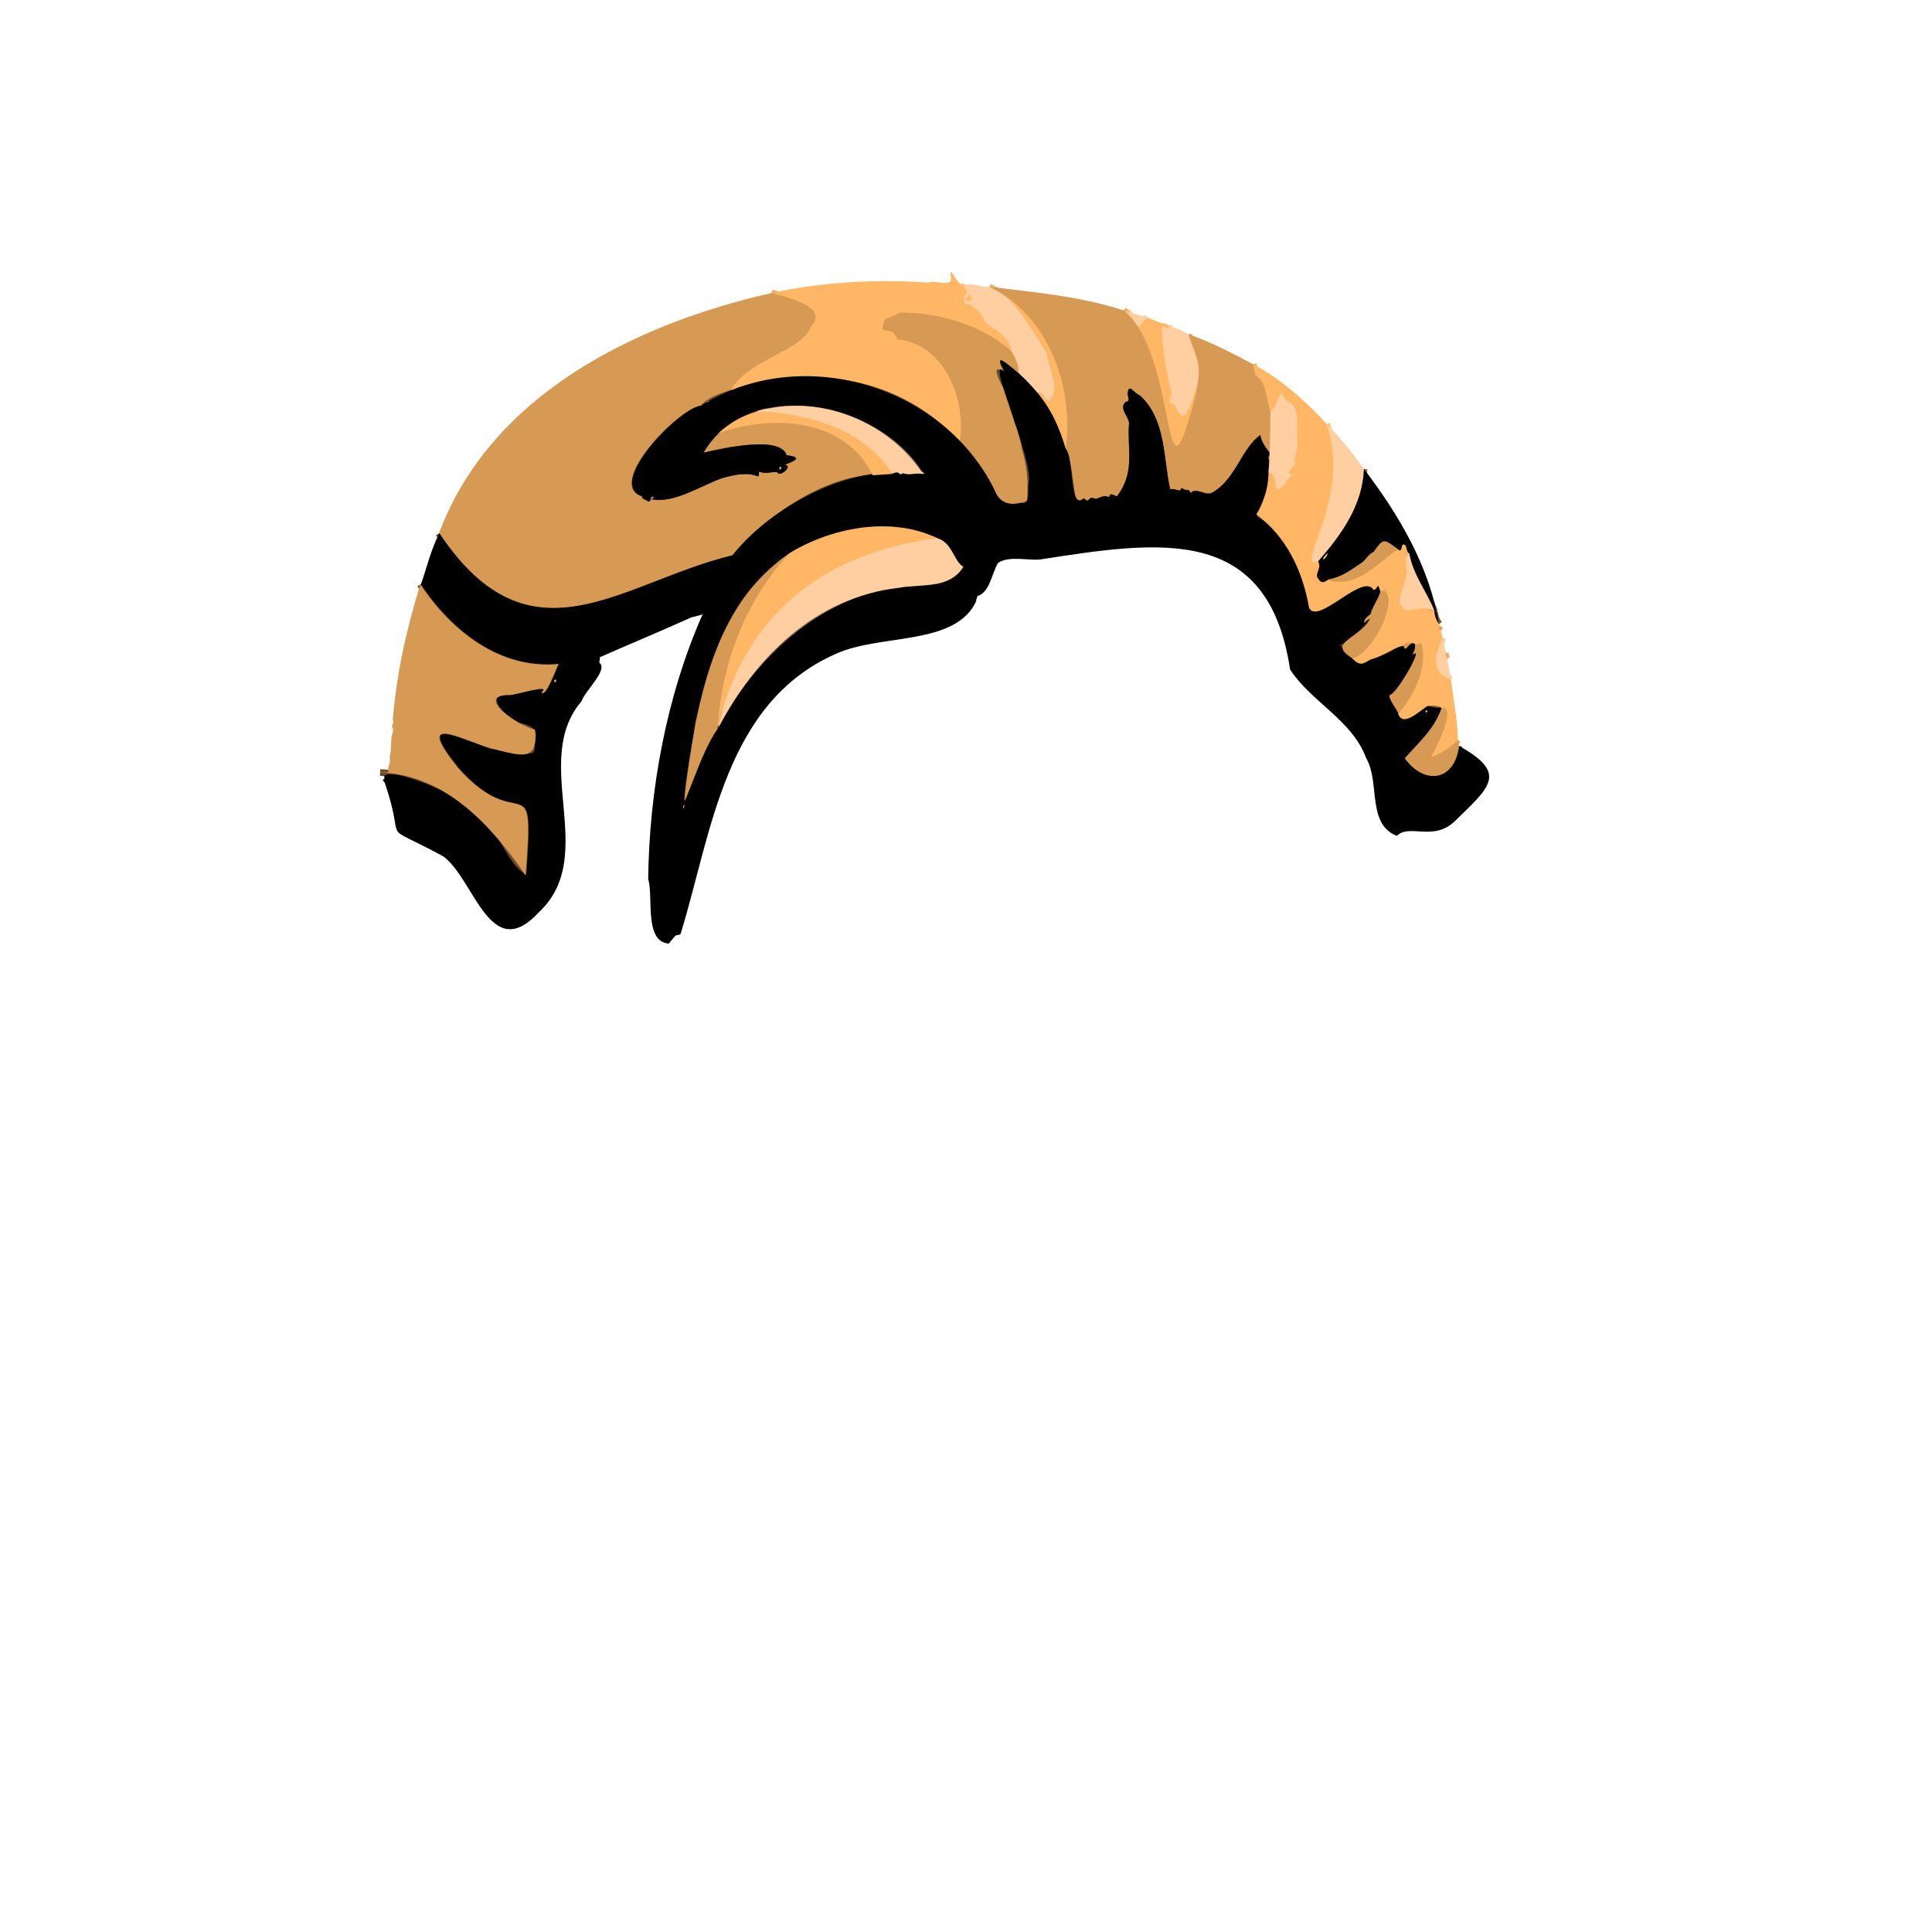 <svg enable-background="new 0 0 1448 1448" viewBox="0 0 1448 1448" xmlns="http://www.w3.org/2000/svg"><g fill="none" stroke-width="5"><path d="m723.2 213.4c-1.6 2.3 1.8 3.4 1.4 5.9-2 1.5-3 7.7-.1 9.2 2.5-3.2 14.1 9.6 13.5 12.5 7.3 6.6 18.9 10.6 19.7 22" stroke="#ffc383"/><path d="m757.7 262.9c-22.5-19.7-54.7-28.8-83.6-28.6-4 3.9-10.9 3.1-11.3 6.1-4.5 13.3 5.8 1.3 9.9 13.9 35 2.8 52 45.3 46.7 77.1" stroke="#eba95d"/><path d="m719.4 331.5c-43.8-49.3-110.4-59-171.5-39.4" stroke="#805c33"/><path d="m547.9 292.1c12.9-22.9 53.4-29.1 59.7-47.2 15-15.8-21-22.5-29.4-25.4" stroke="#eba95d"/><path d="m951.6 339.5c.5 2-1.6 2.7-1.3 4.1 3 2.9-.4 7.2.5 10.8" stroke="#806851"/><path d="m950.8 354.4c.8 12.3-6.2 22.9-8.7 32.6 23.8 14.6 33.7 42 39.1 68.3 6.1 14 41-27.2 48.5-13.1 4-2 2.4-6.5 5 .8" stroke="#805c33"/><path d="m1034.7 443c-.8 4.8-5.9 11.3-7.5 17.2-1.8 1.5-6 4.3-4.3 6.7.2-2.3 6.4-5.2 2.8-1.4-6.3 12.1-32 16.2-12 27.8" stroke="#6b4d2b"/><path d="m1013.7 493.4c5.5 5.7 7.5 4.4 13.6.8 10.7-2.9 17.7-9.3 24.6-10.3" stroke="#805c33"/><path d="m1051.9 483.9c1.4 5.7 3-1 6.8-2" stroke="#6b4d2b"/><path d="m1058.8 481.9c.5-.1 1.2.2 1.9.9" stroke="#805c33"/><path d="m1060.6 482.8c.5 3.1-.9 5.7-2.1 8.2 10.1-8.6-11.9 29.4-16.6 29.8-2.9 1 6.1 12.7 6.2 14.1" stroke="#6b4d2b"/><path d="m1048.1 534.8c3.7 10.8 16.6-3 22.1-5.9 3.4 1.1 6.5 2 10.4 1.5" stroke="#805c33"/><path d="m1080.5 530.5c-5.2 15.9-17.7 26.5-27.6 37.9 14 19.8 37.1 18 40.6-9.2" stroke="#6b4d2b"/><path d="m284.9 579c49.7 1.9 83.7 40.8 108.9 77 6.6-86.9-3.3-27.4-50.4-80.1-32.5-40.4-2.6-23.8 23.9-14.9 9.7 2 21.3 6.4 31.5 3.3 2.3-2.8.9-5.1 1-8.2 3.6-7.6-.4-11.3-7.8-13.5-12-.4-32.6-25-10.4-21.7 2.7.6 32.5-9.1 24.1-2 3.3 4.1 10.8-18 12.7-21.2-44.3 4.1-80.2-24.9-103.5-59.6" stroke="#6b4d2b"/><path d="m654.2 356.1 14.7-1" stroke="#805c33"/><path d="m668.8 355.1c6.4-3.5 4.2 2.5 7.9-.4 4.4 2 10.4-.6 15.2.6 1.6-.1-1.7-1.9-1.9-2.6-26.9-38.2-77.1-57.8-122.6-44.3" stroke="#806851"/><path d="m567.4 308.5c-10.6 2.9-20.2 8.2-28.9 16" stroke="#805c33"/><path d="m547.9 292.1c-7.8 2.7-17.1 5.6-22.9 12-16.2 1.6-71.9 58.9-43.9 68-.8 2 2.7 2.2 3.9 3.4 3.6 1.6 1.2-4.5 4.4-3.1 1.2.5-1 1.4-1.3 1.8 16.6 3.5 37.4-10.4 53-15.9 6.6-2.6 19.1-3.9 27.1-1.7 1.2-1.1-1.2-3.3 1.4-2.8 4.6 1.6 9.3-.5 12.7.1 1.2 4.5 12.4-5 5.5-5.6 4.7-1.8 15.8-5.5 1.4-7.1-4.5-15.1-48.1-5.3-62.3-1.9-2-5.2 8.2-12.2 11.9-14.9" stroke="#6b4d2b"/><path d="m538.6 324.5c41.7-14.5 95-10.7 115.6 31.6" stroke="#eba95d"/><path d="m654.2 356.1c-38.3.8-82.6 33-105.7 60.3-83.4 19.9-150.6 86.4-219.7-16.6" stroke="#6b4d2b"/><path d="m763.5 279.7c-8.3-6.4-19.7-17.6-10.9-.8-16.2-10.9 6.9 23.5 7 27.3.6 1.6 1.4 3.9-.7 4.3-.3 1.9 2.2 3.6 1.3 6.1 2.6 4.7 4.6 13.3 5.6 19.7 3.7 12 5.3 25.5 3.8 38.8-3.4 3.3-16.1 3.6-20.2.2-8.7-17-16.8-28.5-30.1-43.8" stroke="#6b4d2b"/><path d="m741.3 214.9 9.8 5.3" stroke="#ebb57b"/><path d="m751.1 220.2c13.5 9.4 27.8 36.5 33.6 44.7.4 10.5 11.3 27.2 1.3 35.8-3.4-.5-4-7.5-8.3-6.2" stroke="#ffc383"/><path d="m777.8 294.4-14.3-14.8" stroke="#806851"/><path d="m763.5 279.7c-.2-6.1-2.1-11.7-5.8-16.8" stroke="#ebb57b"/><path d="m994.3 317.8c19.6 55.2-25.5 109.6-6.3 103" stroke="#ffc383"/><path d="m988 420.8c2.6 4.9-1.6 7.9-.8 11.7 2.6 4.4 4 5 8.3 1.9" stroke="#805c33"/><path d="m995.5 434.4c19.5 7.6 37.2-12.2 52.1-22.8" stroke="#eba95d"/><path d="m1047.6 411.5c4 3.8 1.8-4.9 5.1-3.4 2.4 1.8.9 5.3 3.5 6.6" stroke="#805c33"/><path d="m1056.2 414.7c-5.3 2.5-.3 12.4-2.6 16.5-.1 9.5-10.3 20.3.2 26.1 7.1.5 14.8-4.1 21.3 1.1" stroke="#ffc383"/><path d="m1075.2 458.3c.1 3.2 1.3 6.4 3.4 9.4" stroke="#805c33"/><path d="m1079.3 469c-.9 1.3-.7 2.6.6 3.8" stroke="#eba95d"/><path d="m1081.2 478c-5 12.1-9.7 25.7 6.4 31.2" stroke="#ffc383"/><path d="m1093 554.5c-6.7 6.3-11.9 9.8-20.6 13.2 2.9-4.6 20.2-38.4 8.1-37.2" stroke="#eba95d"/><path d="m1048.1 534.8c10.9-12.3 21-32.7 18-49.2-.1-6.1-1.7-2.3-5.4-2.9" stroke="#eba95d"/><path d="m1058.8 481.9c-2.3-.2-5.6-.6-6.8 2" stroke="#eba95d"/><path d="m1013.7 493.4c18.3-10.1 29-30.2 25.8-51.4-.9-2.8-3.3 1.1-4.8 1" stroke="#eba95d"/><path d="m950.8 354.4c9.4-.3.2 20.3 12.5 8.1-.1-4.6 9.7-6.7 3-7.3-1.2-4.8 5.7-5.3 4.1-9.4-1.6-2.7 3.4-9.7 1.9-14.1-1.4-10.9 3.9-27.3-8.7-31.6-5.4-13-5.4 4.9-11.4 8.1" stroke="#ffc383"/><path d="m798.7 336.3c-6.4-19-9.7-27.6-20.9-41.8" stroke="#805c33"/><path d="m842.1 232.6c42.5 33.9 27.7 167.4 54.6 60.8.2-1.7 0-3.6.8-5.4" stroke="#eba95d"/><path d="m897.5 288c3.3-17.4-2.8-23.2-6.7-37.5" stroke="#ebb57b"/><path d="m939.2 273 1.8 8.2c8.7 5.4 7.7 17.7 11.2 27.1" stroke="#eba95d"/><path d="m952.2 308.3c-.7 10.6.5 20.7-.6 31.2" stroke="#ebb57b"/><path d="m951.6 339.5c-2.7-3.1-6.9-9.2-7-13.4-14.3 9.8-18.8 34.3-36.8 43.5-4.5 1.8-10.4-3.5-14.6-.9-1.5 2.5-1.2-1.9-3-1.4-2.3.8-4.9-3.2-5.7.4-1.8.1-4.9-1.6-7.4-.9-5.3-20.8-2.7-52.7-23-70.5-1.7-.2-8.3-7.8-8.1-4-2.2 2.3 1.9 8.8-1.6 8.6-6.7 3.9 1.2 10.8 1.8 16.1-1.7 19.4 5.2 38.4-9.7 55.4-4.8-3.3-3.4-1.9-5.9.3-2.6-2-6.7.4-9.3 1.3-3.3-3-6 3.1-7.4.7-1.7-3.7-3.9 2.6-7.3.6-2.6-12.4-2.7-26.7-7.9-39" stroke="#6b4d2b"/><path d="m798.7 336.3c5.7-43.9-10.2-91.4-47.6-116.1" stroke="#eba95d"/><path d="m668.8 355.1c-21.2-33.8-64.2-45.6-101.4-46.7" stroke="#ffc383"/><path d="m1075.2 458.3c-4.7-13.1-16.3-27.6-19-43.6" stroke="#806851"/><path d="m1047.6 411.5c-10.5-7.4-10.3-8.8-18.1 2.2-4.6 2-6.1 6.9-10.6 9.2-7.8 5.4-14.5 10-23.4 11.4" stroke="#6b4d2b"/><path d="m1083.8 489c-.4 1.9-.1 3.5 1 4.9" stroke="#ebb57b"/><path d="m1022.3 351.5c-1.1 27.3-16.7 49-34.3 69.2" stroke="#806851"/><path d="m844.6 233.4c12.7 15.8 6.4 12.6 15.3 4.6" stroke="#ffc383"/><path d="m876 243.8c.4 5.8-3.3-1.5-5.1 1.9.4 14.3 2.7 30.9 6.4 45.3 2.9 7-4.8 9.5 3.6 12.8 7.2 21.5 13.4-7.8 16.6-15.8" stroke="#ffc383"/><path d="m726 221.9c-4.8 3.5 1.2 5.1 2.2 2.8-.2-.8-1.6-6.2-2.2-2.8" stroke="#ffc383"/><path d="m529.4 301.4c2.5.3 2.3-2 0 0" stroke="#6b4d2b"/><path d="m585.3 350.1c-.4-.8-1.1.7-1.2 1 .1 1.7 2 .1 1.2-1" stroke="#6b4d2b"/><path d="m592 414.5c-57.8 39.3-70.5 112-79.3 185.9 5.9-10 14-39.3 25.5-54.5" stroke="#6b4d2b"/><path d="m538.2 545.9c28.2-53.7 72.5-98 135.2-105.3 15.5-3 38.3 1.1 48.5-15.8-7.1-4-8.2-18.1-19.5-21.4" stroke="#806851"/><path d="m702.5 403.4c-34.4-16.7-78.8-8.3-110.5 11.1" stroke="#805c33"/><path d="m702.5 403.4c-86 11.5-139.7 54.3-164.4 138" stroke="#ffc383"/><path d="m538.2 541.4c3.4-46 21.6-93.1 53.8-126.9" stroke="#eba95d"/><path d="m538.2 545.9c-1.2.2-1.2-1.3 0-4.5" stroke="#ebb57b"/><path d="m415.8 511.2c.4.1.8-.2.9-.7.4-1.2-1-1.6-1.3-.4-.1.5.1 1 .4 1.1" stroke="#6b4d2b"/><path d="m1069.2 532.5c-2.2.3.1 2.3.5.8 0-.4 0-1-.5-.8" stroke="#6b4d2b"/><path d="m512.2 605.9c.1 0 .4-.6.5-1.3.4-1.8-.1-1.9-.5-.1-.1.8-.2 1.4 0 1.4" stroke="#6b4d2b"/><path d="m992.1 419c1.1 0 4.4-6 2.1-3.6-.7.8-3.7 3.9-2.1 3.6" stroke="#806851"/></g><path d="m723.2 213.4c-1.6 2.3 1.8 3.4 1.4 5.9-2 1.5-3 7.7-.1 9.2 2.5-3.2 14.1 9.6 13.5 12.5 7.3 6.6 18.9 10.6 19.7 22-22.5-19.7-54.7-28.8-83.6-28.6-4 3.9-10.9 3.1-11.3 6.1-4.5 13.3 5.8 1.3 9.9 13.9 35 2.8 52 45.3 46.7 77.1-43.8-49.3-110.4-59-171.5-39.4 12.9-22.9 53.4-29.1 59.7-47.2 15-15.8-21-22.5-29.4-25.4 38.6-8.1 78.1-10.4 117.3-7.7 5.5-2.5 19.7 4.8 17-5.2-.8-9.5 4.8 9.3 10.7 6.8z" fill="#ffb765"/><path d="m741.3 214.9 9.8 5.3c13.5 9.4 27.8 36.5 33.6 44.7.4 10.5 11.3 27.2 1.3 35.8-3.4-.5-4-7.5-8.3-6.2l-14.3-14.8c-.2-6.1-2.1-11.7-5.8-16.8-.8-11.5-12.4-15.4-19.7-22 .6-2.8-11-15.7-13.5-12.5-3-1.5-1.9-7.7.1-9.2.5-2.5-3-3.6-1.4-5.9 6.7-1 12.5 2.1 18.2 1.6zm-15.3 7c-4.8 3.5 1.2 5.1 2.2 2.8-.2-.8-1.6-6.2-2.2-2.8z" fill="#ffcfa1"/><path d="m842.1 232.6c42.5 33.9 27.7 167.4 54.6 60.8.2-1.7 0-3.6.8-5.4 3.3-17.4-2.8-23.2-6.7-37.5 17.2 6 32.6 14.1 48.4 22.5l1.8 8.2c8.7 5.4 7.7 17.7 11.2 27.1-.7 10.6.5 20.7-.6 31.2-2.7-3.1-6.9-9.2-7-13.4-14.3 9.8-18.8 34.3-36.8 43.5-4.5 1.8-10.4-3.5-14.6-.9-1.5 2.5-1.2-1.9-3-1.4-2.3.8-4.9-3.2-5.7.4-1.8.1-4.9-1.6-7.4-.9-5.3-20.8-2.7-52.7-23-70.5-1.7-.2-8.3-7.8-8.1-4-2.2 2.3 1.9 8.8-1.6 8.6-6.7 3.9 1.2 10.8 1.8 16.1-1.7 19.4 5.2 38.4-9.7 55.4-4.8-3.3-3.4-1.9-5.9.3-2.6-2-6.7.4-9.3 1.3-3.3-3-6 3.1-7.4.7-1.7-3.7-3.9 2.6-7.3.6-2.6-12.4-2.7-26.7-7.9-39 6.3-47.3-13.2-100.1-57.3-121.4 33.4 4.2 67.3 6.9 100.7 17.7z" fill="#d69a55"/><path d="m578.2 219.6c8.4 2.8 44.5 9.6 29.4 25.3-6.1 18-46.9 24.4-59.7 47.2-7.8 2.7-17.1 5.6-22.9 12-16.2 1.6-71.9 58.9-43.9 68-.8 2 2.7 2.2 3.9 3.4 3.6 1.6 1.2-4.5 4.4-3.1 1.2.5-1 1.4-1.3 1.8 16.6 3.5 37.4-10.4 53-15.9 6.6-2.6 19.1-3.9 27.1-1.7 1.2-1.1-1.2-3.3 1.4-2.8 4.6 1.6 9.3-.5 12.7.1 1.2 4.5 12.4-5 5.5-5.6 4.7-1.8 15.8-5.5 1.4-7.1-4.5-15.1-48.1-5.3-62.3-1.9-2-5.2 8.2-12.2 11.9-14.9 41.7-14.5 95-10.7 115.6 31.6-38.3.8-82.6 33-105.7 60.3-83.4 19.9-150.6 86.4-219.7-16.6 38.8-103.8 146.7-156.8 249.2-180.1z" fill="#d69a55"/><path d="m751.1 220.2c37.4 24.7 53.3 72.2 47.6 116.1-6.4-19-9.7-27.6-20.9-41.8 4.3-1.3 4.9 5.7 8.3 6.2 9.9-8.6-1-25.3-1.3-35.8-6-8.3-20.2-35.3-33.7-44.7z" fill="#ffb765"/><path d="m726 221.5c1-2.6 2 2.5 2.2 3.2.4 1.8-5.6.9-4-.7.1-.2 2.2-2.2 1.8-2.5z" fill="#ffb765"/><path d="m842.1 232.6 2.5.8c12.7 15.8 6.4 12.6 15.3 4.6 4.4 1.7 11 4.6 16 5.8.4 5.8-3.3-1.5-5.1 1.9.4 14.3 2.7 30.9 6.4 45.3 2.9 7-4.8 9.5 3.6 12.8 7.2 21.5 13.4-7.8 16.6-15.8-.8 1.8-.6 3.8-.8 5.4-26.7 106.6-12.1-27-54.5-60.8z" fill="#ffb765"/><path d="m844.6 233.4 15.3 4.6c-8.9 8.1-2.7 11.1-15.3-4.6z" fill="#ffcfa1"/><path d="m757.7 262.9c3.6 5.1 5.6 10.7 5.8 16.8-8.3-6.4-19.7-17.6-10.9-.8-16.2-10.9 6.9 23.5 7 27.3.6 1.6 1.4 3.9-.7 4.3-.3 1.9 2.2 3.6 1.3 6.1 2.6 4.7 4.6 13.3 5.6 19.7 3.7 12 5.3 25.5 3.8 38.8-3.4 3.3-16.1 3.6-20.2.2-8.7-17-16.8-28.5-30.1-43.8 5.3-31.8-11.7-74.3-46.7-77.1-4.2-12.6-14.4-.6-9.9-13.9.3-2.9 7.6-2.3 11.3-6.2 29-.2 61.2 8.9 83.7 28.6z" fill="#d69a55"/><path d="m876 243.8c5 2.1 10.5 4.1 14.8 6.7 3.9 14.4 10 20.1 6.7 37.5-3.2 8.1-9.5 37.4-16.6 15.8-8.4-3.3-.7-5.8-3.6-12.8-3.8-14.5-6-31.1-6.4-45.3 1.8-3.4 5.5 3.8 5.1-1.9z" fill="#ffcfa1"/><path d="m763.5 279.7c18 16.6 27.9 31.9 35.2 56.6 6.6 6.8 2.5 47.3 13.6 37.1 4.6 5.1 2.9-2.7 8.2.5 2.8 0 6.2-2.9 9.4-1.8 4 2.2-1.6-4.4 7.3 0 13.9-19 7.4-35 9-55.2-.6-5.3-7.7-10.8-2.7-15.6 4-.7 1.7-3.3 1.6-6.3 1-8.3 4.5-.4 9 1.2 20.3 17.8 17.8 49.7 23 70.5 2.5-.7 5.5 1 7.4.9.3-.7.8-2.2 1.9-1.5 1.4 1.5 3.4.7 4.9 1.4.7.8.9 3 2 1.1 4.3-2.6 10.1 2.7 14.6.9 18-9.3 22.6-33.8 36.8-43.5 0 4.2 4.5 10.3 7 13.4.5 2-1.6 2.7-1.3 4.1 3 2.9-.4 7.2.5 10.8.8 12.3-6.2 22.9-8.7 32.6 23.8 14.6 33.7 42 39.1 68.3 6.1 14 41-27.2 48.5-13.1 4-2 2.4-6.5 5 .8-.8 4.8-5.9 11.3-7.5 17.2-2 2-5 2.7-4.6 6.7 12.7-10.2-12 15.2-18.1 16.5 2.1 4.7 11.3 13.9 16.8 14 8.3-5.9 20.3-6.4 26.6-13.6 1.5-1.2-.2 2.1 3.9.1 1.3 7.1 4.7-5.2 8.7-1.1.5 3.1-.9 5.7-2.1 8.2 10.1-8.6-11.9 29.4-16.6 29.8-2.9 1 6.1 12.7 6.2 14.1 3.7 10.8 16.6-3 22.1-5.9 3.4 1.1 6.5 2 10.4 1.5-5.2 15.9-17.7 26.5-27.6 37.9 14 19.8 37.1 18 40.6-9.2 37.1 20.7 22.9 30.8-3.9 57-16.1 14.5-33.6 1.1-42.8 10.4-22.7-9-12.4-39.9-22.9-58.1-10.5-28.7-41-42-57.1-66.6-16.4-109.2-97.8-96.4-187.2-82.5-9.4 1-23.2-3-31.7 2.6-5 8.6-6.1 22.1-15.6 24.9.6.7-2.2 4.8-.4 3-15.1 34.6-71.4 24.9-105.2 40.1-83.4 36.5-93.3 133.4-116.4 209.1-.4 2.4-2.8 1.3-4.2 2.3 0 0-5 5.9-5 5.9-18.7-1.5-11.3-35.1-15.4-48.4.8-66.4 13.6-137 40.9-198.6-.9 1.1-7.8 1.8-10.5 3.4-21.8 9.8-45.3 19.6-66.7 29 .7.7-1.2 4.4.3 4.5 5.2 6-11.3 20.6-13.9 28.4-38.8 45.2 13.7 115.7-32.2 158.4-36.4 39.3-48.1-24.9-71.4-42-50.6-27.6-26.8-5.1-43.8-54.8 0-1-2.3-2.1-1.3-2.8.8-.4 1.4-1.6.6-2.3 4-8.3 62.5 15 75 31.7 13.1 14.2 17.6 33.3 31.6 42.2 6.6-86.9-3.3-27.4-50.4-80.1-32.5-40.4-2.6-23.8 23.9-14.9 9.7 2 21.3 6.4 31.5 3.3 2.3-2.8.9-5.1 1-8.2 3.6-7.6-.4-11.3-7.8-13.5-12-.4-32.6-25-10.4-21.7 2.7.6 32.5-9.1 24.1-2 3.3 4.1 10.8-18 12.7-21.2-44.3 4.1-80.2-24.9-103.5-59.6 4.4-12.9 7.5-26.1 13.8-38.4 68.4 102.8 136.7 36.6 219.7 16.6 28-35.6 84.4-65.8 128.3-61.7 4.4 2 10.4-.6 15.2.7 1.7-.1-1.7-1.9-1.9-2.6-33-51.6-129.3-71.2-163.3-13.3 14.2-3.3 57.9-13.2 62.3 1.9 14 1.5 3.8 5.2-1.4 7.1 6.9.6-4.2 10-5.5 5.6-3.4-.6-8.1 1.4-12.7-.1-2.8-.9.5 3.9-2.7 3.1-7.7-3.7-19.7-.2-25.8 1.4-15.6 5.4-36.3 19.3-53 15.9.4-.4 2.5-1.2 1.3-1.8-3.2-1.5-.8 4.7-4.4 3.1-1.2-1.2-4.6-1.4-3.9-3.4-28-9.1 27.6-66.3 43.9-68 74.3-47 180.2-16 219.5 62.1 3.5 9.6 10 13.2 20.2 10.6 7.7 1.5 4.9-8.3 5.6-13.3 5.9-16-33.7-100.6-17.7-84.6-9.2-16.8 2.2-5.6 10.5.8zm-234.1 21.7c2.5.3 2.3-2 0 0zm55.9 48.7c-.4-.8-1.1.7-1.2 1 .1 1.7 2 .1 1.2-1zm6.7 64.4c-44.9 31-57.1 72.1-71.2 128-1.3 17-9.2 47.2-7.2 58.2 26.5-81.4 88-160.5 179.9-162.8 9.9 1.2 22.7-2.8 28.6-13-7.1-4-8.2-18.1-19.5-21.4-34.5-16.7-78.9-8.3-110.6 11zm-176.2 96.7c.4.1.8-.2.9-.7.4-1.2-1-1.6-1.3-.4-.1.5.1 1 .4 1.1zm653.4 21.3c-2.2.3.1 2.3.5.8 0-.4 0-1-.5-.8zm-557 73.4c.1 0 .4-.6.5-1.3.4-1.8-.1-1.9-.5-.1-.1.8-.2 1.4 0 1.4z"/><path d="m939.2 273c20.3 10.5 40.4 28.4 55.1 44.8 19.6 55.2-25.5 109.6-6.3 103 2.6 4.9-1.6 7.9-.8 11.7 2.6 4.4 4 5 8.3 1.9 19.5 7.6 37.2-12.2 52.1-22.8 4 3.8 1.8-4.9 5.1-3.4 2.4 1.8.9 5.3 3.5 6.6-5.3 2.5-.3 12.4-2.6 16.5-.1 9.5-10.3 20.3.2 26.1 7.1.5 14.8-4.1 21.3 1.1.1 3.2 1.3 6.4 3.4 9.4l.7 1.3c-.9 1.3-.7 2.6.6 3.8.9 2 1.3 3.7 1.2 5.1-5 12.1-9.7 25.7 6.4 31.2 2 14.6 4.8 29.5 5.4 45.3-6.7 6.3-11.9 9.8-20.6 13.2 6.5-13 23.9-41.7-2.2-38.7-5.4 2.8-18.4 16.6-22.1 5.9 10.9-12.3 21-32.7 18-49.2-.1-6.1-1.7-2.3-5.4-2.9-.7-.7-1.3-1-1.9-.9-2.3-.2-5.6-.6-6.8 2-6.9 1-13.9 7.4-24.6 10.3-6.1 3.5-8.2 4.9-13.6-.8 18.3-10.1 29-30.2 25.8-51.4-.9-2.8-3.3 1.1-4.8 1-2.7-7.5-1-2.8-5-.8-7.5-14.1-42.4 27.1-48.5 13.1-4.7-27.8-17.4-53.5-39.5-69.9 5.9-9 8.8-19.6 9.2-31 9.4-.3.2 20.3 12.5 8.1-.1-4.6 9.7-6.7 3-7.3-1.2-4.8 5.7-5.3 4.1-9.4-1.6-2.7 3.4-9.7 1.9-14.1-1.4-10.9 3.9-27.3-8.7-31.6-5.4-13-5.4 4.9-11.4 8.1-3.5-9.4-2.4-21.7-11.2-27.1-0-0-1.8-8.2-1.8-8.2z" fill="#ffb765"/><path d="m950.8 354.4c.9-15 1.3-30.1 1.4-46.1 6-3.2 6-21.2 11.4-8.2 12.6 4.3 7.4 20.7 8.7 31.6 1.5 4.4-3.5 11.4-1.9 14.1 1.7 4.1-5.2 4.6-4.1 9.4 6.7.6-3.1 2.7-3 7.3-12.3 12.2-3.1-8.4-12.5-8.1z" fill="#ffcfa1"/><path d="m529.6 301.3c2.3-2 2.1.5-.2.1.1-0 .1-0 .2-.1z" fill="#d69a55"/><path d="m668.8 355.1c-21.2-33.8-64.2-45.6-101.4-46.7 45.5-13.5 95.7 6.1 122.6 44.3.4.8 3.4 2.5 1.9 2.6-4.8-1.3-10.8 1.3-15.2-.7-3.6 3-1.5-3-7.9.5z" fill="#ffcfa1"/><path d="m567.4 308.5c37.2 1 80.1 12.9 101.4 46.7l-14.7 1c-20.6-42.4-73.8-46.1-115.6-31.6 8.7-7.9 18.4-13.2 28.9-16.1z" fill="#ffb765"/><path d="m994.3 317.8c10 9.6 20.3 23.1 28 33.7-1.1 27.3-16.7 49-34.3 69.2-19.2 6.8 25.8-47.7 6.3-102.9z" fill="#ffcfa1"/><path d="m585.3 350.1c.8 1.1-1.1 2.8-1.2 1 .1-.4.8-1.9 1.2-1z" fill="#d69a55"/><path d="m1022.3 351.5c26.6 35 48.7 72.6 56.3 116.2-2.1-3.1-3.3-6.2-3.4-9.4-4.7-13.1-16.3-27.6-19-43.6-2.8-.9-1.1-7.4-4.8-6.6-1.5 1.4-.5 6.4-3.8 3.4-10.5-7.4-10.3-8.8-18.1 2.2-4.6 2-6.1 6.9-10.6 9.2-7.8 5.4-14.5 10-23.4 11.4-4.2 3.1-5.7 2.5-8.3-1.9-.8-3.8 3.4-6.9.8-11.7 17.6-20.2 33.2-41.9 34.3-69.2zm-30.2 67.5c1.1 0 4.4-6 2.1-3.6-.7.8-3.7 3.9-2.1 3.6z"/><path d="m702.5 403.4c-86 11.5-139.7 54.3-164.4 138 3.4-46 21.6-93.1 53.8-126.9 31.8-19.3 76.2-27.7 110.6-11.1z" fill="#ffb765"/><path d="m702.5 403.4c11.2 3.3 12.3 17.4 19.4 21.4-10.3 16.9-33.1 12.8-48.5 15.8-62.7 7.3-107 51.6-135.2 105.3 18.2-83.9 78.6-131.6 164.3-142.5z" fill="#ffcfa1"/><path d="m1047.6 411.5c-14.8 10.6-32.5 30.4-52.1 22.8 8.9-1.4 15.6-6.1 23.4-11.4 4.5-2.3 6-7.2 10.6-9.2 7.7-10.9 7.6-9.6 18.1-2.2z" fill="#d69a55"/><path d="m592 414.5c-32.2 33.8-50.4 80.9-53.8 126.9-1.2 3.3-1.2 4.8 0 4.5-11.5 15.1-19.7 44.6-25.5 54.5 8.9-74 21.5-146.5 79.3-185.9z" fill="#d69a55"/><path d="m994.7 415.8c-.2 1-3.1 4.7-3 2.8.2-.7 4.4-5.9 3-2.8z" fill="#ffcfa1"/><path d="m1056.2 414.7c2.6 16.1 14.2 30.5 19 43.6-6.6-5.2-14.3-.6-21.3-1.1-10.5-5.8-.3-16.5-.2-26 2.3-4.1-2.7-14 2.5-16.5z" fill="#ffcfa1"/><path d="m315 438.1c23.3 34.7 59.3 63.7 103.5 59.6-1.6 2.8-9.8 25.8-12.7 21.2 8.5-7.1-21.5 2.7-24 2-27.7.2 8.7 24.2 19.1 25.9 3.5 27.4-15.5 17.6-33.5 14.1-26.5-8.9-56.4-25.3-23.9 14.9 46.9 52.5 57.1-6.7 50.4 80.1-25.2-36.2-59.3-75.1-108.9-77 .3-.6 7.2.7 6-.8-.7-3.7 2.3-6.5 1-10.9 1.5-5.1.8-10.3 1.5-14.8 0-.9 1.7-6 .9-6.6-1.7-2.1 1.3-3.8 0-6.3 2.6-33.5 10.3-68.5 20.6-101.4z" fill="#d69a55"/><path d="m1013.7 493.4c-20-11.6 5.7-15.6 12-27.8 3.6-3.8-2.6-.9-2.8 1.4-1.6-2.4 2.5-5.2 4.3-6.7 1.5-5.9 6.6-12.4 7.4-17.2 17.4-1-5.8 47.5-20.9 50.3z" fill="#d69a55"/><path d="m1079.3 469 .6 3.8c-1.3-1.2-1.5-2.4-.6-3.8z" fill="#d69a55"/><path d="m1081.2 478 2.6 11c-.4 1.9-.1 3.5 1 4.9.4 3.1 2.1 12.4 2.8 15.3-16.2-5.5-11.5-19.1-6.4-31.2z" fill="#ffcfa1"/><path d="m1058.8 481.9c-3.8 1-5.5 7.7-6.8 2 1.1-2.6 4.4-2.2 6.8-2z" fill="#d69a55"/><path d="m1048.1 534.8c0-1.6-9-12.9-6.2-14.1 4.7-.2 26.8-38.4 16.6-29.8 1.2-2.5 2.6-5.1 2.1-8.2 3.7.6 5.4-3.2 5.4 2.9 3.1 16.6-7 36.9-17.9 49.2z" fill="#d69a55"/><path d="m1083.8 489 1 4.9c-1.1-1.4-1.4-3.1-1-4.9z" fill="#d69a55"/><path d="m416.7 510.5c-.3 1.2-1.7.8-1.3-.4.4-1.1 1.7-.7 1.3.4z" fill="#d69a55"/><path d="m1093 554.5.5 4.6c-3.5 27.2-26.6 29-40.6 9.2 9.9-11.3 22.4-22 27.6-37.9 12-1.1-5.2 32.5-8.1 37.2 8.7-3.3 13.9-6.8 20.6-13.1z" fill="#d69a55"/><path d="m1069.2 532.5c.5-.2.5.5.4.8-.2 1.4-2.5-.6-.4-.8z" fill="#d69a55"/><path d="m512.7 604.6c-.4 1.8-.9 1.7-.5-.1s.9-1.7.5.1z" fill="#d69a55"/></svg>